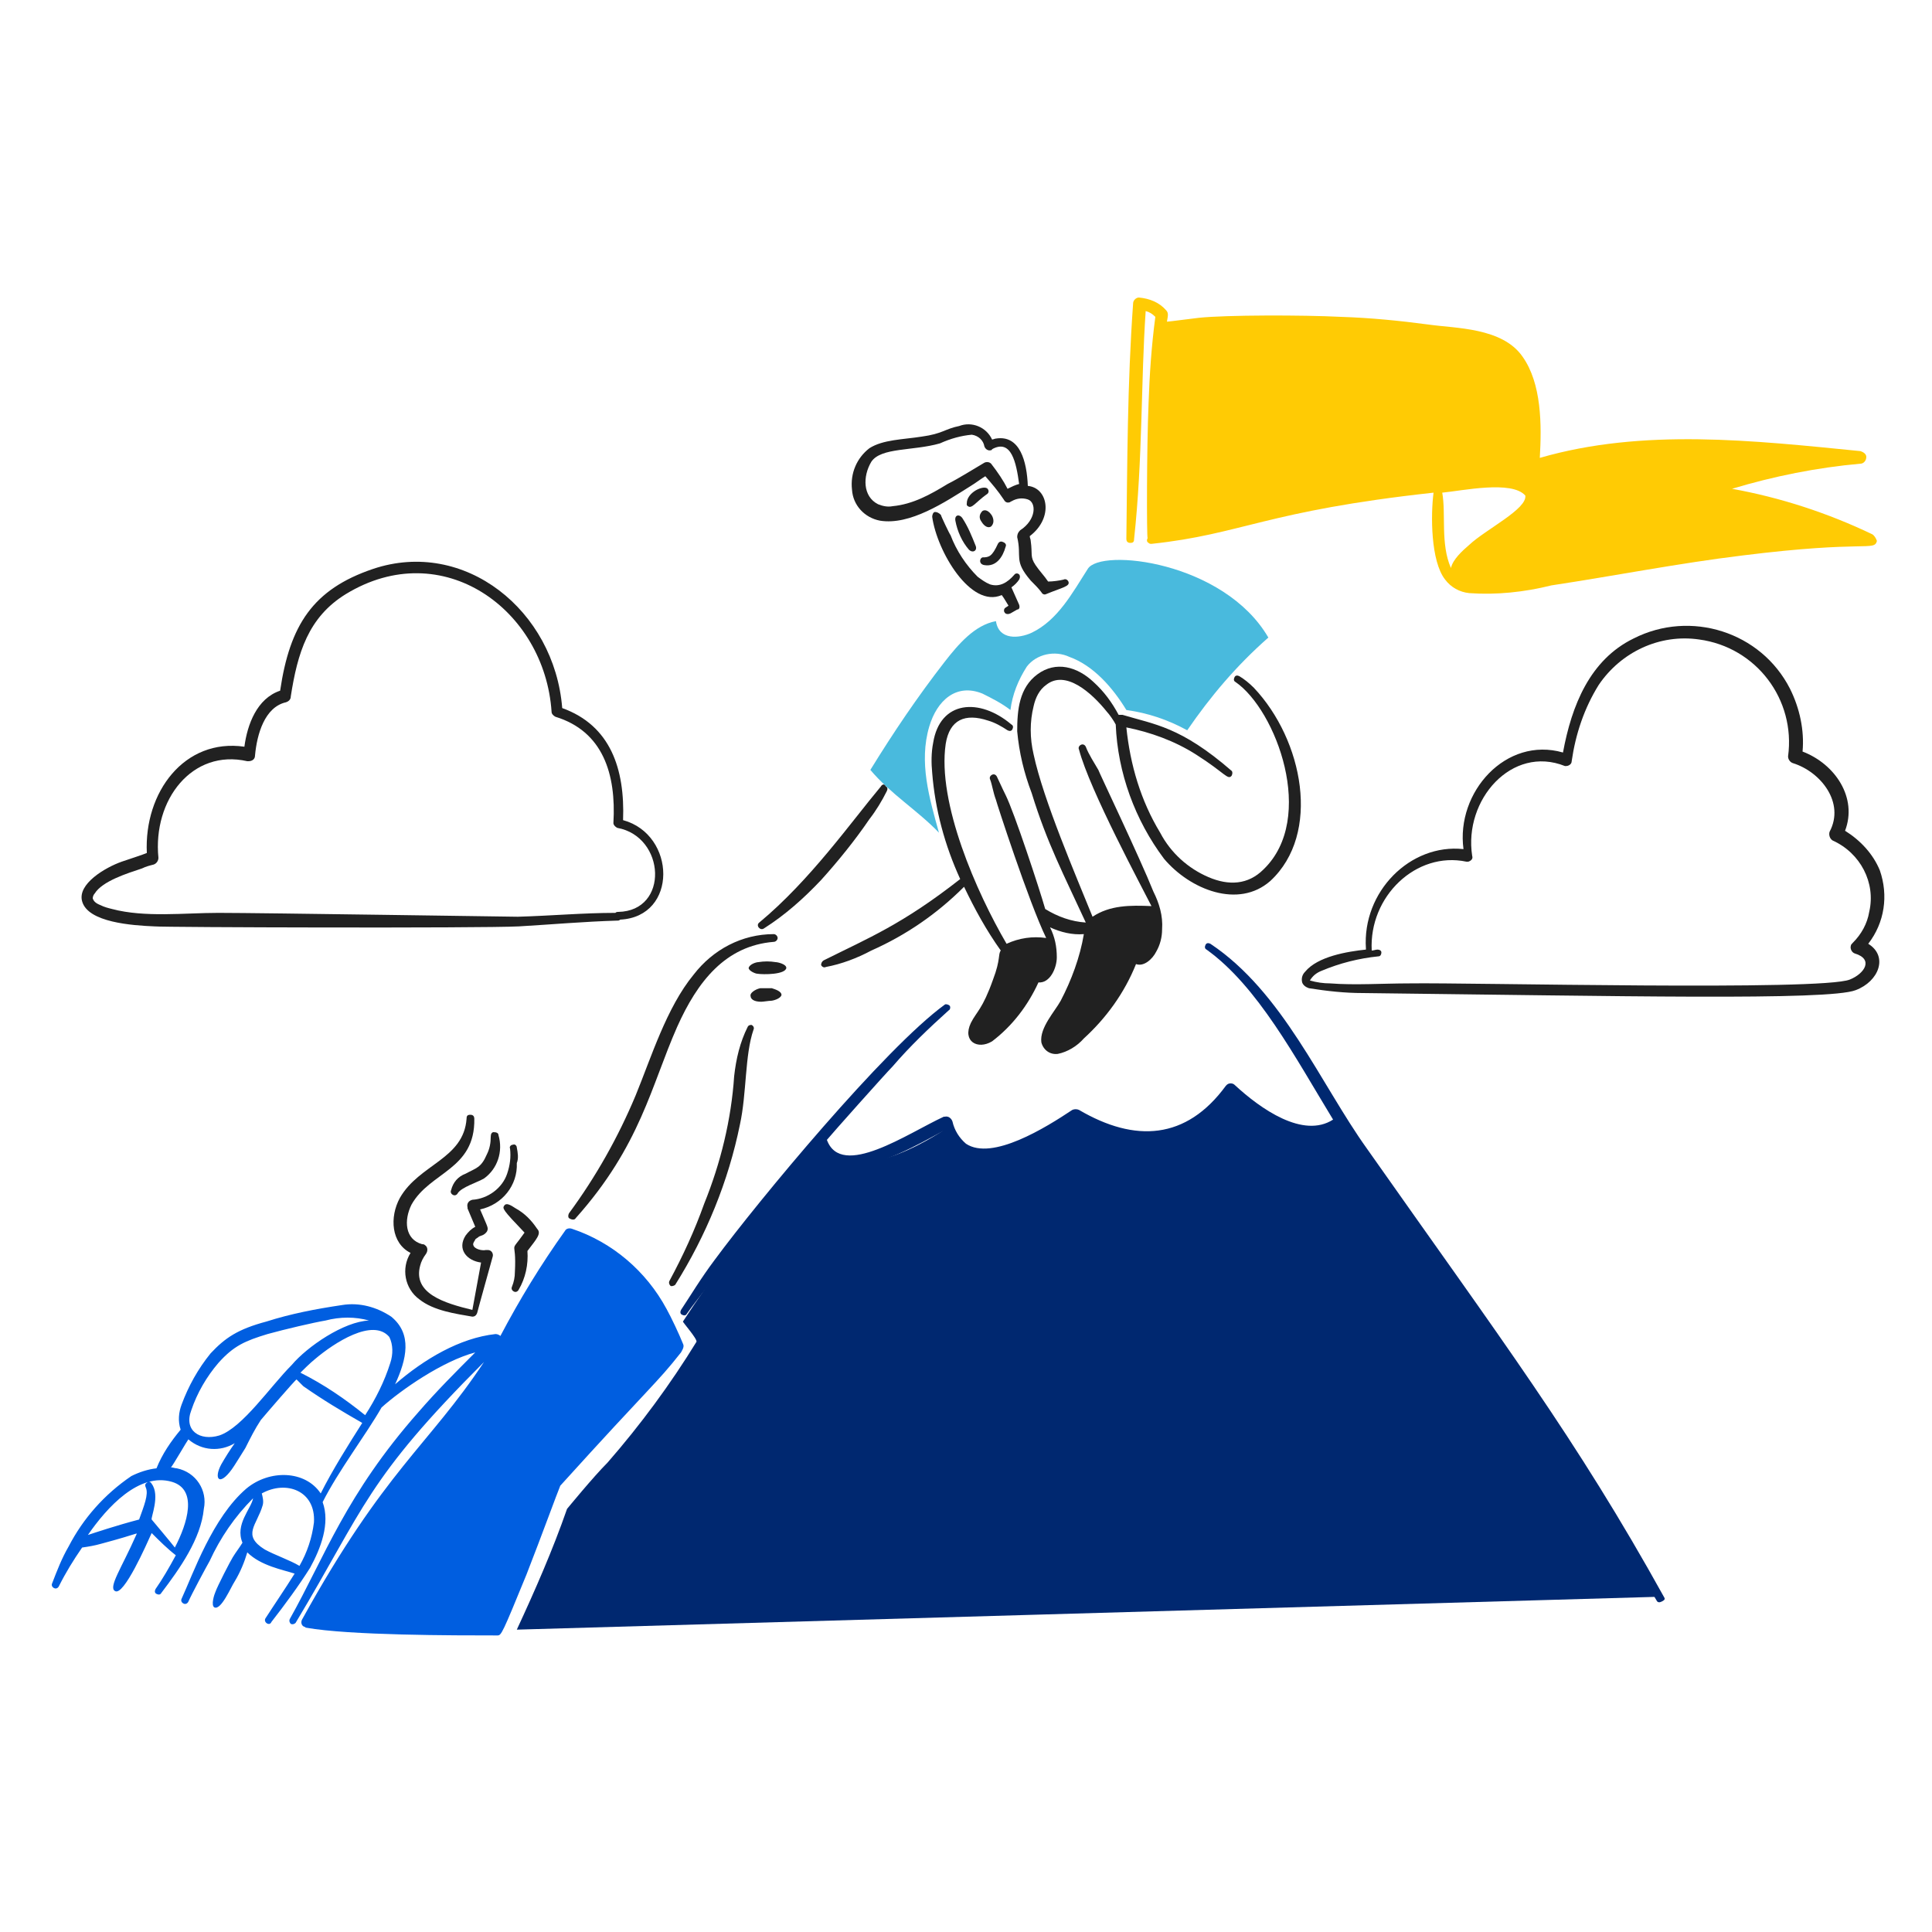 <?xml version="1.0" encoding="UTF-8"?>
<!-- Generator: Adobe Illustrator 26.0.3, SVG Export Plug-In . SVG Version: 6.00 Build 0)  -->
<svg xmlns="http://www.w3.org/2000/svg" xmlns:xlink="http://www.w3.org/1999/xlink" version="1.1" id="Layer_1" x="0px" y="0px" viewBox="0 0 200 200" style="enable-background:new 0 0 200 200;" xml:space="preserve">
<style type="text/css">
	.st0{fill:#002870;}
	.st1{fill:#212121;}
	.st2{fill:#49BADD;}
	.st3{fill:#005EE0;}
	.st4{fill:#FFCB04;}
</style>
<g transform="matrix(1,0,0,1,0,0)">
	<path class="st0" d="M53.5,168.7c1.9-4.1,3.7-8.2,5.2-12.5c0,0,2.7-3.3,4.2-4.8c3.4-3.9,6.5-8.1,9.2-12.5c0.1-0.3-1.5-2.1-1.4-2.1   c6.2-9.5,10.4-13.4,14.2-18.6c3,4.4,9.6,0.9,13.1-1.4c2.3,6.5,9.9,1,13.5-1.3c1.2,1,2.7,1.6,4.2,1.8c1.5,0.4,3,0.6,4.5,0.6   c2.8-0.3,5.7-2.7,7.4-4.9c1.7,2.2,4.3,3.7,7.1,4.1c1.5,0.3,3.1-0.2,4.2-1.2c3,4.7,6.4,9.1,9.5,13.7c3,4.4,5.9,9,9,13.4   c5,7.2,10.5,14.4,14.2,22.3L53.5,168.7z"></path>
	<path class="st1" d="M105.5,62.6l-0.8-1.8c0.3-0.2,0.6-0.5,0.8-0.8c0.3-0.6-0.3-0.8-0.5-0.5c-0.7,0.8-1.5,1.3-2.5,1   c-0.5-0.2-0.9-0.5-1.3-0.8c-1.2-1.2-2.2-2.7-2.8-4.3c-0.1-0.1-1-2-1-2.1C97.2,53.1,97,53,96.8,53s-0.3,0.3-0.3,0.5c0,0,0,0,0,0   c0.5,3.6,4,9.5,7.2,8.1c0.3,0.4,0.5,0.8,0.7,1.1l-0.3,0.2c-0.2,0.1-0.2,0.4-0.1,0.5c0,0,0,0,0,0c0.1,0.2,0.4,0.2,0.6,0.1l0.7-0.4   C105.5,63.1,105.6,62.9,105.5,62.6C105.5,62.7,105.5,62.6,105.5,62.6z"></path>
	<path class="st1" d="M98.9,53.9c0.2,1.1,0.7,2.2,1.4,3c0.4,0.4,0.9,0.1,0.7-0.4c-0.4-1-0.8-2-1.4-2.9   C99.3,53.2,98.8,53.3,98.9,53.9z"></path>
	<path class="st1" d="M101.9,58.5c1.2,0.2,1.9-0.8,2.2-1.9c0.1-0.2,0-0.4-0.3-0.5c-0.2-0.1-0.4,0-0.5,0.2c-0.6,1.3-0.9,1.4-1.6,1.4   C101.4,57.8,101.3,58.4,101.9,58.5z"></path>
	<path class="st1" d="M110.6,60.2c-0.1-0.2-0.3-0.3-0.5-0.2c-0.4,0.1-1.1,0.2-1.6,0.2c-0.4-0.6-0.9-1.1-1.3-1.7   c-0.6-0.9-0.3-1.1-0.5-2.5c0-0.2-0.1-0.3-0.1-0.5c2.5-1.9,1.9-5-0.2-5.2c-0.1-2.5-0.8-5.3-3.3-4.9c-0.1,0-0.3,0.1-0.4,0.1   c-0.6-1.3-2.1-1.9-3.4-1.4c-1.5,0.3-1.7,0.8-3.9,1.1c-1.9,0.3-4,0.3-5.4,1.2c-1.3,1-2,2.6-1.8,4.3c0.1,1.6,1.3,2.9,2.9,3.2   c3.1,0.5,6.7-1.9,9.4-3.6c0.5-0.3,1-0.7,1.5-1c0.7,0.8,1.3,1.5,1.9,2.4c0.1,0.2,0.3,0.4,0.6,0.3c0.1,0,0.1-0.1,0.2-0.1   c0.5-0.3,1.1-0.4,1.7-0.2c0.9,0.3,0.9,2.1-0.8,3.2c-0.2,0.2-0.3,0.4-0.3,0.7c0.5,2.1-0.4,2.4,1.4,4.5c0.4,0.4,0.8,0.8,1.1,1.2   c0.1,0.2,0.3,0.3,0.5,0.2C110,60.8,110.8,60.7,110.6,60.2z M102.6,48c-0.2-0.2-0.5-0.2-0.7-0.1c-1.2,0.7-2.6,1.6-3.8,2.2   c-1.8,1.1-3.6,2.1-5.7,2.3c-0.5,0.1-1,0-1.5-0.2c-1.6-0.8-1.6-2.9-0.7-4.4c1-1.5,4.3-1.1,7.1-1.9c1.1-0.5,2.2-0.8,3.3-0.9   c0.7,0.1,1.2,0.6,1.3,1.2c0.1,0.3,0.4,0.5,0.7,0.4c0,0,0.1,0,0.1-0.1c2-1.1,2.5,1.4,2.8,3.6c-0.4,0.1-0.8,0.3-1.2,0.5   C103.9,49.8,103.3,48.9,102.6,48z"></path>
	<path class="st1" d="M91.2,81.4c-3.1,3.7-7.3,9.7-12.6,14.1c-0.4,0.3,0.1,0.9,0.5,0.6c2.2-1.4,4.1-3.1,5.9-5c1.8-2,3.5-4.1,5-6.3   c0.7-0.9,1.3-1.9,1.8-2.9c0.1-0.2,0.1-0.4-0.1-0.5C91.6,81.1,91.3,81.2,91.2,81.4L91.2,81.4z"></path>
	<path class="st2" d="M122.9,75.6c-2-1.1-4.1-1.8-6.3-2.1c-1.4-2.3-3.4-4.6-5.9-5.5c-1.5-0.7-3.4-0.3-4.4,1   c-0.9,1.4-1.5,2.9-1.7,4.5c-0.9-0.7-1.9-1.2-2.9-1.7c-2.7-1.1-4.7,0.7-5.5,3.4c-1.1,3.7,0,7.4,1,11c-2.2-2.3-5-4-7.1-6.5   c2.4-3.9,4.9-7.6,7.7-11.2c1.4-1.8,3.1-3.8,5.3-4.2c0.3,2,2.4,1.8,3.7,1.2c2.7-1.3,4.2-4.1,5.8-6.6c1.3-2.2,14.1-0.8,18.7,7.1   C128,68.9,125.3,72.1,122.9,75.6z"></path>
	<path class="st1" d="M102.1,51.2c0.2-0.1,0.3-0.3,0.2-0.5c-0.2-0.6-2,0.1-2.2,1.2c0,0.2-0.1,0.4,0.1,0.5   C100.6,52.7,101,52,102.1,51.2z"></path>
	<path class="st1" d="M101.7,52.9c0.3-0.2,0.7,0,1,0.5c0.2,0.4,0.2,0.8-0.1,1.1c-0.3,0.2-0.7,0-1-0.5   C101.3,53.6,101.4,53.2,101.7,52.9z"></path>
	<path class="st1" d="M129.8,71.2c-0.5-0.5-1-0.9-1.5-1.2c-0.2-0.1-0.4-0.1-0.5,0.1c-0.1,0.2-0.1,0.4,0.1,0.5   c4.2,2.9,8.4,14.1,2.9,19.4c-1.6,1.6-3.6,1.7-5.7,0.8c-2.1-0.9-3.9-2.5-5-4.6c-2-3.3-3.1-7-3.5-10.9c2.5,0.5,5,1.4,7.2,2.8   c3,1.9,3.3,2.7,3.7,2.2c0.1-0.2,0.1-0.4,0-0.5c0,0,0,0,0,0c-5.3-4.6-8-4.8-11.3-5.8c-0.1,0-0.3,0-0.4,0c-0.7-1.3-1.5-2.4-2.6-3.4   c-1.7-1.6-3.9-2.2-5.8-0.8c-1.9,1.4-2.1,3.7-2.1,5.9c0.2,2.2,0.7,4.3,1.5,6.4c1.6,5.2,3.3,8.4,5.6,13.4c-1.5-0.1-2.9-0.6-4.2-1.4   c-0.6-2.1-3.2-10-4.1-11.8c-0.4-0.8-0.7-1.5-0.9-1.9c-0.1-0.2-0.3-0.3-0.5-0.2c-0.2,0.1-0.3,0.3-0.2,0.5c0.2,0.5,0.3,1.3,0.6,2.1   c0,0.1,3.4,10.6,5.2,14.3c-1.4-0.2-2.8,0-4.1,0.6c-3.1-5.3-7.2-14.6-6.3-20.7c0.4-2.5,2-3.2,4.4-2.4c0.7,0.2,1.4,0.6,2,1   c0.2,0.1,0.4,0.1,0.5-0.1c0.1-0.2,0.1-0.4-0.1-0.5l0,0c-3.3-2.8-7.4-2.5-8.1,1.9c-0.2,1-0.2,2.1-0.1,3.1c0.3,3.8,1.3,7.5,2.9,11   c-6,4.7-9.5,6.1-14.1,8.4c-0.2,0.1-0.3,0.3-0.3,0.5c0.1,0.2,0.3,0.3,0.5,0.2c1.6-0.3,3.2-0.9,4.7-1.7c3.6-1.6,6.8-3.8,9.6-6.6   c1.1,2.3,2.3,4.5,3.8,6.6c-0.3,0.4,0,0.9-0.8,3c-1.1,3.1-1.7,3.3-2.3,4.5c-0.9,1.9,0.7,2.8,2.2,1.9c2.1-1.6,3.7-3.7,4.8-6.1   c1.2,0.1,1.9-1.5,1.9-2.6c0-1.1-0.2-2.1-0.7-3.1c1.1,0.5,2.3,0.8,3.5,0.7c-0.4,2.4-1.3,4.8-2.4,6.9c-0.6,1.1-2.2,2.8-2,4.3   c0.2,0.8,0.9,1.3,1.7,1.2c1-0.2,2-0.8,2.7-1.6c2.3-2.1,4.2-4.7,5.4-7.7c0.8,0.3,1.7-0.5,2.1-1.3c0.4-0.7,0.6-1.5,0.6-2.3   c0.1-1.4-0.3-2.7-0.9-3.9c-1.4-3.5-5.7-12.5-5.7-12.6c-0.4-0.7-1-1.6-1.3-2.4c-0.1-0.2-0.3-0.3-0.5-0.2c-0.2,0.1-0.3,0.3-0.2,0.5   c1.1,4.2,6.6,14.4,7.5,16.2c-2.2-0.1-4.3-0.1-6.1,1.1c-1.7-4.2-5.1-12.1-6.1-16.8c-0.4-1.7-0.4-3.4,0-5c0.2-0.9,0.6-1.7,1.3-2.2   c2-1.6,4.7,0.8,6.3,2.8c0.2,0.2,0.7,0.9,0.9,1.3c0.2,5,2,9.9,5,13.9c2.7,3.2,7.7,5.2,11,2.3C136.8,86.3,134.9,76.6,129.8,71.2z"></path>
	<path class="st1" d="M47.4,123.5c0.4-0.6,2-1.1,2.7-1.5c1.4-1,2-2.8,1.5-4.5c0-0.2-0.2-0.3-0.5-0.3c-0.2,0-0.3,0.2-0.3,0.5   c0,0,0,0,0,0c0,0.6-0.1,1.2-0.4,1.8c-0.6,1.4-1.1,1.4-2.2,2c-0.8,0.3-1.3,0.9-1.5,1.7c-0.1,0.2,0,0.4,0.2,0.5   C47.1,123.8,47.3,123.7,47.4,123.5z"></path>
	<path class="st1" d="M53.5,118.8c0-0.2-0.2-0.4-0.4-0.3c-0.2,0-0.4,0.2-0.3,0.4l0,0c0.1,0.9,0,1.7-0.3,2.6c-0.5,1.5-2,2.6-3.6,2.7   c-0.4,0.1-0.6,0.4-0.5,0.8c0,0,0,0.1,0,0.1l0.8,1.9c-0.4,0.2-0.7,0.5-1,0.9c-0.9,1.4,0.1,2.6,1.6,2.8l-0.9,4.9   c-2.9-0.7-6.2-1.7-5.4-4.6c0.1-0.4,0.3-0.8,0.6-1.2c0.2-0.3,0.2-0.7-0.1-0.9c-0.1-0.1-0.2-0.1-0.3-0.1c-1.8-0.5-1.9-2.5-1.1-4.1   c1.9-3.4,6.6-3.6,6.5-8.9c0-0.2-0.1-0.4-0.4-0.4s-0.4,0.1-0.4,0.4c0,0,0,0,0,0c-0.3,4.2-4.9,4.7-6.9,8.2c-1.1,2-0.9,4.7,1.1,5.7   l0,0c-1,1.6-0.6,3.7,0.9,4.8c1.5,1.2,3.8,1.5,5.5,1.8c0.2,0,0.4-0.1,0.5-0.4c0.2-0.8,1.3-4.7,1.6-5.8c0.1-0.3-0.1-0.7-0.5-0.7   c-0.1,0-0.2,0-0.2,0c-0.4,0.1-1.2-0.1-1.3-0.5c-0.1-0.2,0.2-0.5,0.2-0.6c0.1-0.1,0.3-0.2,0.4-0.3c0.2-0.1,0.5-0.1,0.8-0.5   c0.2-0.4,0.1-0.4-0.7-2.3c2.3-0.5,3.9-2.5,3.8-4.8C53.7,119.9,53.6,119.3,53.5,118.8z"></path>
	<path class="st1" d="M54.3,127.6c-2.3-2.4-2.3-2.5-2.1-2.8c0.2-0.3,0.6-0.1,1.2,0.3c0.9,0.5,1.6,1.2,2.2,2.1c0.5,0.5-0.1,1.1-1,2.3   c0.1,1.4-0.2,2.8-0.9,4c-0.1,0.2-0.3,0.3-0.5,0.2c-0.2-0.1-0.3-0.3-0.2-0.5c0.2-0.5,0.3-1,0.3-1.5C53.5,128,52.6,130,54.3,127.6z"></path>
	<path class="st1" d="M59.6,126.1c6.7-7.5,7.8-13.7,10.5-19.8c2.1-4.7,5-8.4,10-8.8c0.2,0,0.4-0.2,0.4-0.4c0-0.2-0.2-0.4-0.4-0.4   c-3.3,0-6.3,1.6-8.3,4.2c-2.8,3.4-4.4,8.6-6,12.5c-1.8,4.3-4.1,8.4-6.9,12.2c-0.1,0.2-0.1,0.4,0,0.5   C59.2,126.3,59.5,126.3,59.6,126.1C59.6,126.1,59.6,126.1,59.6,126.1z"></path>
	<path class="st1" d="M78.4,100.8c0.6,0.1,2.9,0.1,3-0.6c0-0.4-0.9-0.6-1.1-0.6c-0.6-0.1-1.2-0.1-1.8,0c-0.2,0-0.9,0.2-1,0.6   C77.5,100.5,78.2,100.8,78.4,100.8z"></path>
	<path class="st1" d="M78.8,103.7c0.2,0,0.8-0.1,1-0.1s1-0.2,1.1-0.6c0-0.4-0.7-0.6-1-0.7c-0.4,0-0.8,0-1.2,0   c-0.5,0.1-1.1,0.5-1,0.8C77.7,103.4,78,103.7,78.8,103.7z"></path>
	<path class="st1" d="M77.4,106.3c-0.8,1.6-1.2,3.3-1.4,5.1c-0.3,4.5-1.4,9-3.1,13.2c-1,2.8-2.2,5.4-3.6,8c-0.1,0.2,0,0.4,0.1,0.5   s0.4,0,0.5-0.1c3.2-5.1,5.5-10.7,6.7-16.6c0.7-3.2,0.5-7.2,1.4-9.8c0.1-0.2,0-0.4-0.2-0.5C77.7,106.1,77.5,106.1,77.4,106.3z"></path>
	<path class="st1" d="M29,71.5c1-6.8,3.4-10.5,9.6-12.6c9.5-3.2,18.8,4.3,19.6,14.4c5,1.8,6.5,6.3,6.3,11.6c5.5,1.5,5.7,10-0.3,10.3   c-0.1,0.1-0.2,0.1-0.3,0.1c-3.4,0.1-6.8,0.4-10.2,0.6C49.7,96.1,16.9,96,16,95.9c-2.3-0.1-6.9-0.4-7.5-2.6   c-0.5-1.8,2.4-3.5,4.1-4.1c0.6-0.2,2.4-0.8,2.6-0.9c-0.3-6.3,3.9-11.9,10.1-11C25.6,75,26.6,72.3,29,71.5z M63.7,94.5   c0.1-0.1,0.2-0.1,0.3-0.1c5.3-0.1,4.9-7.8-0.1-8.7c-0.2-0.1-0.4-0.3-0.4-0.5c0.3-5.1-1.1-9.5-6-11c-0.2-0.1-0.4-0.3-0.4-0.5   c-0.7-10.6-11.3-18.3-21.3-12.2c-3.9,2.4-5,6.1-5.7,10.6c0,0.3-0.2,0.5-0.5,0.6c-2.2,0.5-3,3.3-3.2,5.5c0,0.4-0.3,0.6-0.7,0.6   c0,0-0.1,0-0.1,0c-5.7-1.3-9.8,4-9.2,10c0,0.3-0.2,0.6-0.5,0.7c-0.4,0.1-0.8,0.2-1.2,0.4c-1.5,0.5-4.1,1.3-4.9,2.6   c-0.1,0.1-0.2,0.3-0.2,0.5c0.1,0.3,0.3,0.5,0.8,0.7c0.4,0.2,0.8,0.3,1.2,0.4c3.4,0.9,7.5,0.4,11,0.4c4.6,0,30.1,0.4,31,0.4   C57.1,94.8,60.4,94.5,63.7,94.5z"></path>
	<path class="st1" d="M161.8,77.9c0.9-4.9,2.8-9.6,7.3-11.8c5.9-3,13.2-0.7,16.2,5.2c1,2,1.5,4.3,1.3,6.5c3.4,1.3,5.7,4.8,4.4,8.2   c1.6,1,2.9,2.4,3.6,4.1c0.9,2.6,0.5,5.4-1.2,7.6c2.1,1.3,1.1,3.9-1.3,4.8c-2.8,1.1-24.7,0.6-51,0.3c-1.9,0-3.7-0.2-5.6-0.5   c-0.3-0.1-0.6-0.3-0.7-0.6c-0.1-0.4,0-0.8,0.3-1.1c1.3-1.6,4.4-2.1,6.3-2.3v-0.1c-0.4-5.9,4.6-10.9,10.1-10.3   C150.7,82,155.9,76.2,161.8,77.9z M135.6,101.5c0.7,0.2,1.4,0.3,2.1,0.3c2.5,0.2,5.5,0,8.2,0c6.3-0.1,42.7,0.8,45.6-0.4   c1.5-0.6,2.5-2.1,0.5-2.7c-0.3-0.1-0.5-0.5-0.4-0.8c0-0.1,0.1-0.2,0.2-0.3c0.9-0.9,1.5-2,1.7-3.2c0.7-3-0.9-6.1-3.8-7.4   c-0.3-0.2-0.4-0.6-0.3-0.9c1.6-3-0.9-6.2-3.8-7.1c-0.3-0.1-0.5-0.4-0.5-0.7c0.8-5.9-3.3-11.3-9.2-12.1c-4.1-0.6-8.1,1.3-10.4,4.7   c-1.5,2.4-2.4,5.1-2.8,7.9c0,0.3-0.3,0.5-0.6,0.5c0,0-0.1,0-0.1,0c-5.5-2.2-10.5,3.5-9.6,9.3c0.1,0.3-0.1,0.5-0.4,0.6   c-0.1,0-0.1,0-0.2,0c-5.2-1.1-10.1,3.6-9.8,9.2c0.2,0,0.4-0.1,0.6-0.1c0.2,0,0.4,0.1,0.4,0.3c0,0.2-0.1,0.4-0.3,0.4   c-2,0.2-4,0.7-5.9,1.5c-0.5,0.2-0.9,0.5-1.2,1C135.7,101.4,135.6,101.5,135.6,101.5z"></path>
	<path class="st3" d="M70.7,139.1c-0.4-1-1.2-2.7-1.7-3.6c-2.1-3.9-5.6-6.9-9.8-8.3c-0.3-0.1-0.6,0-0.7,0.2   c-2.5,3.5-4.7,7.1-6.7,10.9c-0.1-0.1-0.3-0.2-0.5-0.2c-3.7,0.4-7.4,2.6-10.4,5.2c1.2-2.6,1.8-5.2-0.4-7c-1.5-1-3.3-1.5-5.1-1.2   c-2.7,0.4-5.3,0.9-7.8,1.7c-3,0.8-4.3,1.7-5.8,3.3c-1.3,1.6-2.3,3.4-3,5.3c-0.3,0.8-0.4,1.7-0.1,2.6c-1,1.2-1.9,2.5-2.5,4   c-0.9,0.1-1.8,0.4-2.6,0.8c-2.8,1.9-5,4.4-6.5,7.3c-0.7,1.2-1.2,2.5-1.7,3.8c-0.1,0.2,0,0.4,0.2,0.5c0.2,0.1,0.4,0,0.5-0.2   c0.7-1.4,1.5-2.7,2.4-4c0.7-0.1,1.3-0.2,2-0.4c4.1-1.1,3.7-1.2,3.6-0.9c-1.5,3.4-2.9,5.4-2.2,5.8c0.9,0.6,3.3-4.9,3.8-6   c0.8,0.8,1.6,1.6,2.5,2.3c-0.7,1.3-1.4,2.5-2.1,3.5c-0.1,0.2-0.1,0.4,0.1,0.5c0.2,0.1,0.4,0.1,0.5-0.1c0,0,0,0,0,0   c1.9-2.5,4.1-5.6,4.4-8.7c0.4-1.9-0.8-3.8-2.8-4.2c-0.2,0-0.4-0.1-0.6-0.1c0.2-0.2,1.7-2.8,1.8-2.9c1.4,1.2,3.3,1.3,4.8,0.4   c-0.5,0.7-1,1.5-1.4,2.2c-0.8,1.5-0.2,2.3,1.1,0.5c0.1-0.1,1.4-2.2,1.4-2.2c0.5-1,1-2,1.6-2.9c0.5-0.6,3.6-4.2,3.7-4.2   c0.2,0.2,0.5,0.5,0.7,0.7c2,1.4,4,2.6,6.1,3.8c-1.4,2.2-3.1,4.9-4.3,7.3c-1.6-2.4-5.3-2.5-7.7-0.5c-3.5,3-5.5,8.8-6.7,11.4   c-0.1,0.2,0,0.4,0.2,0.5c0.2,0.1,0.4,0,0.5-0.2c0.3-0.7,1.8-3.5,2.2-4.2c1.1-2.4,2.6-4.6,4.5-6.5c-0.2,1.1-1.9,2.7-1.1,4.6   c-0.3,0.5-0.7,1-1,1.5c-0.2,0.3-1.6,3-1.8,3.6c-0.1,0.2-0.5,1.4-0.1,1.6c0.7,0.3,1.7-2.1,2.1-2.7c0.6-1,1-2,1.3-3   c1.4,1.4,3.7,1.8,4.9,2.2c-1,1.6-2.1,3.2-3,4.6c-0.3,0.4,0.4,0.9,0.6,0.4c1.4-1.8,2.8-3.7,4-5.6c1.1-2,2.1-4.6,1.3-6.8   c1.6-3.2,4.5-7,6.1-9.8c2-1.8,6.3-4.8,9.7-5.7c-2,2-4,4-5.9,6.2c-7.5,8.5-9.7,15-13.3,21.4c-0.1,0.2,0,0.4,0.1,0.5   c0.2,0.1,0.4,0,0.5-0.1l0,0c7.2-12,7.3-14.8,19.5-27c-5.7,8.6-10.3,11.2-18.8,26.6c-0.2,0.3-0.1,0.7,0.2,0.8c0.1,0,0.1,0.1,0.2,0.1   c4.5,0.8,15.3,0.8,19.8,0.8c0.4,0,0.5-0.2,3-6.3c1.6-4.1,3.2-8.5,3.5-9.2c9.5-10.5,9.9-10.5,12.5-13.8   C70.8,139.5,70.8,139.3,70.7,139.1z M17.8,153.4c2.7,0.8,1.6,4.3,0.3,6.8c-0.3-0.4-2.4-2.9-2.4-2.9c-0.1-0.2,0.9-2.5,0-3.7   c-0.1-0.2-0.3-0.3-0.5-0.1c0,0,0,0,0,0c-0.2,0.1-0.2,0.3-0.1,0.5c0,0,0,0,0,0c0.3,0.7-0.2,1.9-0.7,3.3c-2.3,0.6-4.7,1.4-5.3,1.6   C11.1,156,14.4,152.4,17.8,153.4z M32.5,157.6c-0.2,1.6-0.7,3.1-1.5,4.5c-1-0.6-2.5-1.1-3.6-1.7c-2.4-1.5-0.8-2.5-0.2-4.6   c0.1-0.4,0-0.8-0.1-1.2C29.6,153.2,32.7,154.3,32.5,157.6L32.5,157.6z M30.2,141.3c-2.2,2.2-5.1,6.5-7.5,7.3   c-2,0.6-3.7-0.5-2.9-2.6c0.6-1.8,1.6-3.5,2.8-4.9c1.6-1.8,2.8-2.3,5.1-3c1.8-0.5,4.8-1.2,6-1.4c1.5-0.4,3.1-0.4,4.5,0   C35.6,136.8,31.8,139.4,30.2,141.3z M40.4,141.1c-0.6,1.9-1.5,3.7-2.6,5.4c-2.1-1.7-4.3-3.2-6.7-4.4c0.3-0.3,1-1,1.5-1.4   c2-1.7,6-4.3,7.7-2.3C40.7,139.2,40.7,140.2,40.4,141.1L40.4,141.1z"></path>
	<path class="st0" d="M172.3,165.4c-9.2-16.6-16.8-26.6-30.8-46.5c-4.8-6.7-8.7-16.2-16.2-21.2c-0.2-0.1-0.4-0.1-0.5,0.1   c-0.1,0.2-0.1,0.4,0.1,0.5c5.3,3.8,9.2,11.2,13.1,17.6c-3.1,2-7.5-1.1-10.2-3.6c-0.2-0.2-0.6-0.2-0.8,0c0,0,0,0-0.1,0.1   c-4.1,5.6-9.4,5.9-15.2,2.5c-0.2-0.1-0.5-0.1-0.7,0c-2.7,1.8-8.3,5.3-11,3.5c-0.7-0.6-1.2-1.4-1.4-2.3c-0.1-0.3-0.4-0.6-0.8-0.5   c0,0-0.1,0-0.1,0c-3.7,1.7-10.6,6.5-12.1,2.4c0.4-0.5,6.1-6.9,6.8-7.6c1.8-2.1,3.8-4,5.8-5.8c0.2-0.1,0.2-0.4,0.1-0.5   s-0.4-0.2-0.5-0.1c-6.2,4.5-19.3,20.3-23.8,26.4c-1.5,2-2.5,3.7-3.5,5.2c-0.1,0.2-0.1,0.4,0.1,0.5c0.2,0.1,0.4,0.1,0.5-0.1   c0.5-0.8,8-10.4,13.9-17.2c0.5,1.2,1.8,2,3.2,1.9c3,0,6.8-2.2,9.4-3.6c2.2,5.6,8.9,2.3,13.8-1c6.2,3.4,11.8,2.9,16-2.6   c3.1,2.6,7.6,5.3,10.9,3c4.9,7.7,23.3,32.1,33.2,49.2c0.1,0.2,0.3,0.2,0.5,0.1S172.4,165.6,172.3,165.4L172.3,165.4z"></path>
	<path class="st4" d="M193.8,55.3c-4.6-2.2-9.5-3.8-14.5-4.7c4.3-1.3,8.8-2.2,13.3-2.6c0.3,0,0.6-0.3,0.6-0.7c0-0.3-0.3-0.5-0.6-0.6   c-11.1-1.1-22.5-2.4-33.2,0.7c0.2-3.4,0.2-7.7-1.8-10.5c-2.1-3-6.9-2.9-9.7-3.3c-3-0.4-6-0.7-9.1-0.8c-3.9-0.2-11.9-0.2-14.7,0.1   c-0.1,0-3.1,0.4-3.3,0.4c0.1-0.6,0.2-0.9-0.1-1.2c-0.7-0.8-1.7-1.2-2.8-1.3c-0.3,0-0.6,0.3-0.6,0.6c-0.6,8.3-0.6,16.7-0.7,24.4   c0,0.2,0.1,0.4,0.4,0.4s0.4-0.1,0.4-0.4l0,0c0.9-8.3,0.7-16.3,1.2-23.6c0.4,0.1,0.7,0.3,1,0.6c-0.4,3-0.6,6-0.7,8.9   c-0.2,4.8-0.2,13.9-0.1,14c-0.1,0.2-0.1,0.4,0.1,0.5c0.1,0.1,0.2,0.1,0.3,0.1c9.4-1,11.8-3.4,29.2-5.3c-0.3,2.3-0.3,7.1,1.2,9   c0.6,0.8,1.5,1.3,2.5,1.4c2.8,0.2,5.7-0.1,8.5-0.8c6.6-1,13.2-2.3,19.8-3.1c12.8-1.6,13.6-0.4,13.9-1.5   C194.2,55.7,194,55.4,193.8,55.3z M152.1,56.4c-0.7,0.6-1.7,1.5-1.9,2.4c-1.1-2.5-0.5-5.6-0.9-7.8c2.1-0.2,7.2-1.3,8.6,0.3   C158.1,52.7,153.8,54.8,152.1,56.4z"></path>
</g>
</svg>
